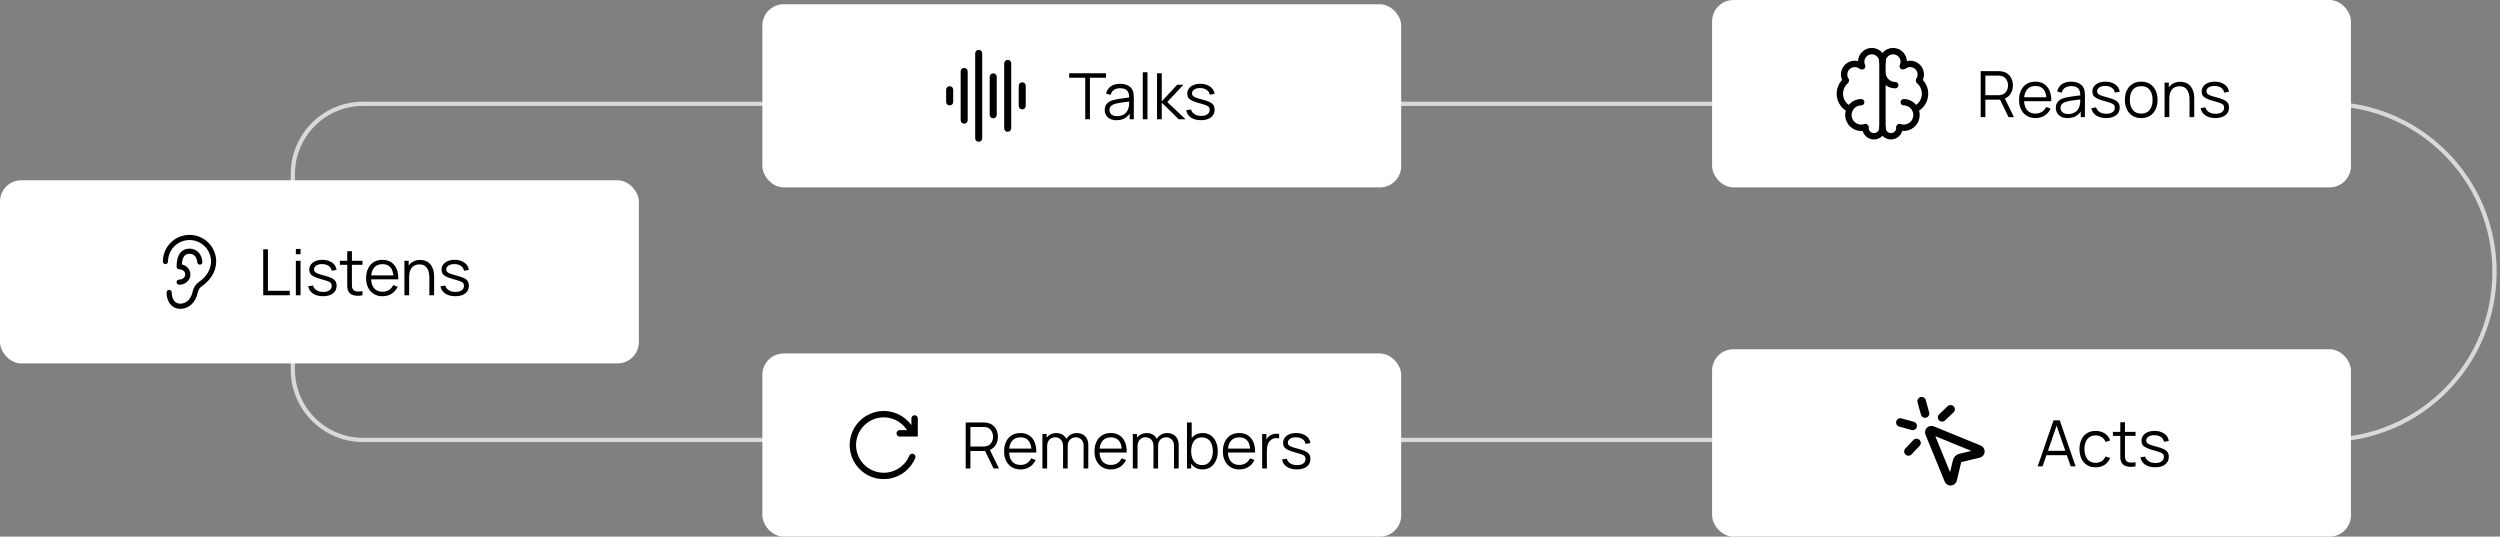 <svg width="587" height="126" viewBox="0 0 587 126" fill="none" xmlns="http://www.w3.org/2000/svg">
<rect x="0" y="0" width="587" height="126" fill="#808080" stroke="none"/>
<path d="M85.258 24.367H546.248C568.043 24.367 585.712 42.035 585.712 63.831C585.712 85.626 568.043 103.295 546.248 103.296H85.258C76.145 103.296 68.758 95.908 68.758 86.796V40.867C68.758 31.754 76.145 24.367 85.258 24.367Z" stroke="#D9D9D9"/>
<rect y="42.331" width="150" height="43" rx="5" fill="white"/>
<path d="M39.716 68.678C39.716 70.463 40.644 71.909 42.325 71.909C44.006 71.909 45.37 70.698 45.805 68.678C46.014 67.709 46.442 67.125 47.111 66.658C48.851 65.447 50.155 63.582 50.155 61.408C50.155 60.665 50.009 59.93 49.725 59.244C49.441 58.557 49.024 57.934 48.499 57.409C47.974 56.884 47.35 56.467 46.664 56.183C45.978 55.899 45.243 55.753 44.501 55.753C43.758 55.753 43.023 55.899 42.337 56.183C41.65 56.467 41.027 56.884 40.502 57.409C39.977 57.934 39.56 58.557 39.276 59.244C38.992 59.93 38.846 60.665 38.846 61.408" stroke="black" stroke-width="1.212" stroke-linecap="round" stroke-linejoin="round"/>
<path d="M42.076 66.255C43.195 66.255 44.102 65.441 44.102 64.437C44.102 63.433 43.195 62.619 42.076 62.619C42.076 60.99 42.451 58.984 44.508 58.984C45.954 58.984 46.802 60.094 46.923 61.529" stroke="black" stroke-width="1.212" stroke-linecap="round" stroke-linejoin="round"/>
<path d="M61.806 69.331V58.531H62.908V68.274H68.038V69.331H61.806ZM69.467 59.694V58.456H70.569V59.694H69.467ZM69.467 69.331V61.231H70.569V69.331H69.467ZM75.84 69.549C74.89 69.549 74.108 69.344 73.493 68.934C72.883 68.524 72.508 67.954 72.368 67.224L73.493 67.036C73.613 67.496 73.885 67.864 74.31 68.139C74.74 68.409 75.27 68.544 75.9 68.544C76.515 68.544 77 68.416 77.355 68.161C77.71 67.901 77.888 67.549 77.888 67.104C77.888 66.854 77.83 66.651 77.715 66.496C77.605 66.336 77.378 66.189 77.033 66.054C76.688 65.919 76.173 65.759 75.488 65.574C74.753 65.374 74.178 65.174 73.763 64.974C73.348 64.774 73.053 64.544 72.878 64.284C72.703 64.019 72.615 63.696 72.615 63.316C72.615 62.856 72.745 62.454 73.005 62.109C73.265 61.759 73.625 61.489 74.085 61.299C74.545 61.104 75.08 61.006 75.69 61.006C76.3 61.006 76.845 61.106 77.325 61.306C77.81 61.501 78.2 61.776 78.495 62.131C78.79 62.486 78.965 62.899 79.02 63.369L77.895 63.571C77.82 63.096 77.583 62.721 77.183 62.446C76.788 62.166 76.285 62.021 75.675 62.011C75.1 61.996 74.633 62.106 74.273 62.341C73.913 62.571 73.733 62.879 73.733 63.264C73.733 63.479 73.798 63.664 73.928 63.819C74.058 63.969 74.293 64.111 74.633 64.246C74.978 64.381 75.468 64.529 76.103 64.689C76.848 64.879 77.433 65.079 77.858 65.289C78.283 65.499 78.585 65.746 78.765 66.031C78.945 66.316 79.035 66.669 79.035 67.089C79.035 67.854 78.75 68.456 78.18 68.896C77.615 69.331 76.835 69.549 75.84 69.549ZM85.108 69.331C84.653 69.426 84.203 69.464 83.758 69.444C83.318 69.424 82.923 69.329 82.573 69.159C82.228 68.989 81.966 68.724 81.786 68.364C81.641 68.064 81.561 67.761 81.546 67.456C81.536 67.146 81.531 66.794 81.531 66.399V58.981H82.626V66.354C82.626 66.694 82.628 66.979 82.633 67.209C82.643 67.434 82.696 67.634 82.791 67.809C82.971 68.144 83.256 68.344 83.646 68.409C84.041 68.474 84.528 68.459 85.108 68.364V69.331ZM79.798 62.176V61.231H85.108V62.176H79.798ZM89.839 69.556C89.049 69.556 88.364 69.381 87.784 69.031C87.209 68.681 86.761 68.189 86.441 67.554C86.121 66.919 85.961 66.174 85.961 65.319C85.961 64.434 86.119 63.669 86.434 63.024C86.749 62.379 87.191 61.881 87.761 61.531C88.336 61.181 89.014 61.006 89.794 61.006C90.594 61.006 91.276 61.191 91.841 61.561C92.406 61.926 92.834 62.451 93.124 63.136C93.414 63.821 93.546 64.639 93.521 65.589H92.396V65.199C92.376 64.149 92.149 63.356 91.714 62.821C91.284 62.286 90.654 62.019 89.824 62.019C88.954 62.019 88.286 62.301 87.821 62.866C87.361 63.431 87.131 64.236 87.131 65.281C87.131 66.301 87.361 67.094 87.821 67.659C88.286 68.219 88.944 68.499 89.794 68.499C90.374 68.499 90.879 68.366 91.309 68.101C91.744 67.831 92.086 67.444 92.336 66.939L93.364 67.336C93.044 68.041 92.571 68.589 91.946 68.979C91.326 69.364 90.624 69.556 89.839 69.556ZM86.741 65.589V64.666H92.929V65.589H86.741ZM100.816 69.331V65.199C100.816 64.749 100.774 64.336 100.689 63.961C100.604 63.581 100.466 63.251 100.276 62.971C100.091 62.686 99.849 62.466 99.549 62.311C99.254 62.156 98.894 62.079 98.469 62.079C98.079 62.079 97.734 62.146 97.433 62.281C97.138 62.416 96.888 62.611 96.683 62.866C96.484 63.116 96.331 63.421 96.226 63.781C96.121 64.141 96.069 64.551 96.069 65.011L95.288 64.839C95.288 64.009 95.433 63.311 95.724 62.746C96.013 62.181 96.413 61.754 96.924 61.464C97.433 61.174 98.019 61.029 98.678 61.029C99.163 61.029 99.586 61.104 99.946 61.254C100.311 61.404 100.619 61.606 100.869 61.861C101.124 62.116 101.329 62.409 101.484 62.739C101.639 63.064 101.751 63.411 101.821 63.781C101.891 64.146 101.926 64.511 101.926 64.876V69.331H100.816ZM94.959 69.331V61.231H95.956V63.226H96.069V69.331H94.959ZM106.895 69.549C105.945 69.549 105.162 69.344 104.547 68.934C103.937 68.524 103.562 67.954 103.422 67.224L104.547 67.036C104.667 67.496 104.94 67.864 105.365 68.139C105.795 68.409 106.325 68.544 106.955 68.544C107.57 68.544 108.055 68.416 108.41 68.161C108.765 67.901 108.942 67.549 108.942 67.104C108.942 66.854 108.885 66.651 108.77 66.496C108.66 66.336 108.432 66.189 108.087 66.054C107.742 65.919 107.227 65.759 106.542 65.574C105.807 65.374 105.232 65.174 104.817 64.974C104.402 64.774 104.107 64.544 103.932 64.284C103.757 64.019 103.67 63.696 103.67 63.316C103.67 62.856 103.8 62.454 104.06 62.109C104.32 61.759 104.68 61.489 105.14 61.299C105.6 61.104 106.135 61.006 106.745 61.006C107.355 61.006 107.9 61.106 108.38 61.306C108.865 61.501 109.255 61.776 109.55 62.131C109.845 62.486 110.02 62.899 110.075 63.369L108.95 63.571C108.875 63.096 108.637 62.721 108.237 62.446C107.842 62.166 107.34 62.021 106.73 62.011C106.155 61.996 105.687 62.106 105.327 62.341C104.967 62.571 104.787 62.879 104.787 63.264C104.787 63.479 104.852 63.664 104.982 63.819C105.112 63.969 105.347 64.111 105.687 64.246C106.032 64.381 106.522 64.529 107.157 64.689C107.902 64.879 108.487 65.079 108.912 65.289C109.337 65.499 109.64 65.746 109.82 66.031C110 66.316 110.09 66.669 110.09 67.089C110.09 67.854 109.805 68.456 109.235 68.896C108.67 69.331 107.89 69.549 106.895 69.549Z" fill="black"/>
<rect x="179" y="1" width="150" height="43" rx="5" fill="white"/>
<path d="M229.794 33.287C230.274 33.287 230.626 32.924 230.626 32.467V12.533C230.626 12.076 230.275 11.713 229.794 11.713C229.325 11.713 228.974 12.076 228.974 12.533V32.467C228.974 32.924 229.325 33.287 229.794 33.287ZM236.614 30.944C237.083 30.944 237.435 30.569 237.435 30.111V14.889C237.435 14.431 237.083 14.056 236.615 14.056C236.146 14.056 235.782 14.431 235.782 14.889V30.111C235.782 30.569 236.146 30.944 236.614 30.944ZM226.396 29.045C226.865 29.045 227.216 28.681 227.216 28.225V16.775C227.216 16.319 226.864 15.955 226.396 15.955C225.915 15.955 225.564 16.319 225.564 16.775V28.225C225.564 28.681 225.915 29.045 226.396 29.045ZM233.204 27.779C233.673 27.779 234.036 27.416 234.036 26.959V18.041C234.036 17.584 233.673 17.221 233.204 17.221C232.735 17.221 232.384 17.584 232.384 18.041V26.959C232.384 27.416 232.736 27.779 233.204 27.779ZM240.024 25.681C240.493 25.681 240.845 25.306 240.845 24.849V20.15C240.845 19.693 240.493 19.318 240.025 19.318C239.915 19.316 239.806 19.337 239.705 19.378C239.603 19.419 239.51 19.48 239.433 19.558C239.355 19.636 239.294 19.728 239.253 19.83C239.212 19.931 239.191 20.04 239.193 20.15V24.849C239.191 24.959 239.212 25.068 239.253 25.169C239.294 25.271 239.355 25.363 239.433 25.441C239.51 25.518 239.603 25.58 239.705 25.621C239.806 25.662 239.915 25.683 240.024 25.681ZM222.986 24.756C223.455 24.756 223.806 24.392 223.806 23.936V21.064C223.806 20.607 223.455 20.244 222.986 20.244C222.506 20.244 222.154 20.607 222.154 21.064V23.935C222.154 24.392 222.506 24.755 222.986 24.755" fill="black"/>
<path d="M254.815 28V18.258H251.042V17.2H259.69V18.258H255.917V28H254.815ZM262.155 28.225C261.545 28.225 261.033 28.115 260.618 27.895C260.208 27.675 259.9 27.383 259.695 27.017C259.49 26.652 259.388 26.255 259.388 25.825C259.388 25.385 259.475 25.01 259.65 24.7C259.83 24.385 260.073 24.128 260.378 23.927C260.688 23.727 261.045 23.575 261.45 23.47C261.86 23.37 262.313 23.282 262.808 23.207C263.308 23.128 263.795 23.06 264.27 23.005C264.75 22.945 265.17 22.887 265.53 22.832L265.14 23.073C265.155 22.273 265 21.68 264.675 21.295C264.35 20.91 263.785 20.718 262.98 20.718C262.425 20.718 261.955 20.843 261.57 21.093C261.19 21.343 260.923 21.738 260.768 22.277L259.695 21.962C259.88 21.238 260.253 20.675 260.813 20.275C261.373 19.875 262.1 19.675 262.995 19.675C263.735 19.675 264.363 19.815 264.878 20.095C265.398 20.37 265.765 20.77 265.98 21.295C266.08 21.53 266.145 21.793 266.175 22.082C266.205 22.372 266.22 22.668 266.22 22.968V28H265.238V25.968L265.523 26.087C265.248 26.782 264.82 27.312 264.24 27.677C263.66 28.043 262.965 28.225 262.155 28.225ZM262.283 27.273C262.798 27.273 263.248 27.18 263.633 26.995C264.018 26.81 264.328 26.558 264.563 26.238C264.798 25.913 264.95 25.547 265.02 25.142C265.08 24.883 265.113 24.598 265.118 24.288C265.123 23.973 265.125 23.738 265.125 23.582L265.545 23.8C265.17 23.85 264.763 23.9 264.323 23.95C263.888 24 263.458 24.058 263.033 24.122C262.613 24.188 262.233 24.265 261.893 24.355C261.663 24.42 261.44 24.512 261.225 24.633C261.01 24.747 260.833 24.902 260.693 25.098C260.558 25.293 260.49 25.535 260.49 25.825C260.49 26.06 260.548 26.288 260.663 26.508C260.783 26.727 260.973 26.91 261.233 27.055C261.498 27.2 261.848 27.273 262.283 27.273ZM268.323 28V16.975H269.425V28H268.323ZM271.666 28L271.674 17.2H272.784V23.8L276.399 19.9H277.869L274.074 23.95L278.364 28H276.759L272.784 24.1V28H271.666ZM281.991 28.218C281.041 28.218 280.258 28.012 279.643 27.602C279.033 27.192 278.658 26.622 278.518 25.892L279.643 25.705C279.763 26.165 280.036 26.532 280.461 26.808C280.891 27.078 281.421 27.212 282.051 27.212C282.666 27.212 283.151 27.085 283.506 26.83C283.861 26.57 284.038 26.218 284.038 25.773C284.038 25.523 283.981 25.32 283.866 25.165C283.756 25.005 283.528 24.858 283.183 24.723C282.838 24.587 282.323 24.427 281.638 24.242C280.903 24.043 280.328 23.843 279.913 23.642C279.498 23.442 279.203 23.212 279.028 22.953C278.853 22.688 278.766 22.365 278.766 21.985C278.766 21.525 278.896 21.122 279.156 20.777C279.416 20.427 279.776 20.157 280.236 19.968C280.696 19.773 281.231 19.675 281.841 19.675C282.451 19.675 282.996 19.775 283.476 19.975C283.961 20.17 284.351 20.445 284.646 20.8C284.941 21.155 285.116 21.567 285.171 22.038L284.046 22.24C283.971 21.765 283.733 21.39 283.333 21.115C282.938 20.835 282.436 20.69 281.826 20.68C281.251 20.665 280.783 20.775 280.423 21.01C280.063 21.24 279.883 21.547 279.883 21.933C279.883 22.148 279.948 22.332 280.078 22.488C280.208 22.637 280.443 22.78 280.783 22.915C281.128 23.05 281.618 23.198 282.253 23.358C282.998 23.547 283.583 23.747 284.008 23.957C284.433 24.168 284.736 24.415 284.916 24.7C285.096 24.985 285.186 25.337 285.186 25.758C285.186 26.523 284.901 27.125 284.331 27.565C283.766 28 282.986 28.218 281.991 28.218Z" fill="black"/>
<rect x="402" width="150" height="44" rx="5" fill="white"/>
<path d="M436.999 24C436.563 24.001 436.132 24.097 435.736 24.281C435.341 24.465 434.99 24.734 434.709 25.068C434.428 25.402 434.223 25.793 434.109 26.215C433.994 26.636 433.973 27.077 434.047 27.507C434.121 27.937 434.288 28.346 434.536 28.706C434.784 29.065 435.108 29.365 435.484 29.586C435.86 29.808 436.28 29.944 436.715 29.986C437.149 30.028 437.588 29.975 437.999 29.83" stroke="black" stroke-width="1.5" stroke-linecap="round" stroke-linejoin="round"/>
<path d="M434.264 25.605C433.665 25.317 433.148 24.884 432.759 24.346C432.369 23.808 432.12 23.182 432.033 22.523C431.947 21.865 432.025 21.195 432.262 20.575C432.499 19.954 432.886 19.402 433.39 18.969M433.42 18.888C433.092 18.397 432.948 17.806 433.014 17.22C433.08 16.633 433.351 16.089 433.78 15.683C434.209 15.277 434.767 15.036 435.357 15.003C435.946 14.969 436.528 15.146 437 15.5M437.238 15.565C437.078 15.226 436.997 14.855 437 14.481C437.003 14.106 437.09 13.737 437.255 13.401C437.42 13.064 437.658 12.769 437.952 12.537C438.246 12.305 438.589 12.142 438.954 12.061C439.32 11.979 439.699 11.98 440.064 12.065C440.429 12.149 440.77 12.315 441.063 12.549C441.355 12.783 441.591 13.08 441.753 13.418C441.916 13.755 442 14.125 442 14.5V30C442 30.53 441.789 31.039 441.414 31.414C441.039 31.789 440.53 32 440 32C439.469 32 438.961 31.789 438.586 31.414C438.211 31.039 438 30.53 438 30M442 17C442 17.796 442.316 18.559 442.879 19.121C443.441 19.684 444.204 20 445 20M447 24C447.436 24.001 447.868 24.096 448.263 24.281C448.659 24.465 449.009 24.734 449.291 25.068C449.572 25.402 449.776 25.793 449.891 26.215C450.005 26.636 450.026 27.077 449.952 27.507C449.878 27.937 449.712 28.346 449.464 28.705C449.215 29.064 448.892 29.365 448.515 29.586C448.139 29.808 447.719 29.944 447.285 29.986C446.85 30.028 446.412 29.975 446 29.83" stroke="black" stroke-width="1.5" stroke-linecap="round" stroke-linejoin="round"/>
<path d="M449.736 25.605C450.334 25.317 450.852 24.884 451.241 24.346C451.631 23.808 451.88 23.182 451.967 22.523C452.053 21.865 451.975 21.195 451.738 20.575C451.501 19.954 451.113 19.402 450.61 18.969M450.58 18.888C450.908 18.397 451.052 17.806 450.986 17.22C450.92 16.633 450.649 16.089 450.22 15.683C449.791 15.277 449.233 15.036 448.643 15.003C448.054 14.969 447.472 15.146 447 15.5M442 14.5C442 14.125 442.084 13.755 442.247 13.418C442.409 13.08 442.645 12.783 442.937 12.549C443.23 12.315 443.571 12.149 443.936 12.065C444.301 11.98 444.68 11.979 445.046 12.061C445.411 12.142 445.754 12.305 446.048 12.537C446.342 12.769 446.58 13.064 446.745 13.401C446.91 13.737 446.997 14.106 447 14.481C447.003 14.855 446.922 15.226 446.762 15.565M446 30C446 30.53 445.789 31.039 445.414 31.414C445.039 31.789 444.53 32 444 32C443.47 32 442.961 31.789 442.586 31.414C442.211 31.039 442 30.53 442 30" stroke="black" stroke-width="1.5" stroke-linecap="round" stroke-linejoin="round"/>
<path d="M465.065 27.5V16.7H469.235C469.34 16.7 469.457 16.705 469.587 16.715C469.722 16.72 469.857 16.735 469.992 16.76C470.557 16.845 471.035 17.043 471.425 17.352C471.82 17.657 472.117 18.043 472.317 18.508C472.522 18.973 472.625 19.488 472.625 20.052C472.625 20.867 472.41 21.575 471.98 22.175C471.55 22.775 470.935 23.152 470.135 23.308L469.752 23.398H466.167V27.5H465.065ZM471.605 27.5L469.475 23.105L470.532 22.7L472.872 27.5H471.605ZM466.167 22.348H469.205C469.295 22.348 469.4 22.343 469.52 22.332C469.64 22.323 469.757 22.305 469.872 22.28C470.242 22.2 470.545 22.047 470.78 21.823C471.02 21.598 471.197 21.33 471.312 21.02C471.432 20.71 471.492 20.387 471.492 20.052C471.492 19.718 471.432 19.395 471.312 19.085C471.197 18.77 471.02 18.5 470.78 18.275C470.545 18.05 470.242 17.898 469.872 17.817C469.757 17.793 469.64 17.777 469.52 17.773C469.4 17.762 469.295 17.758 469.205 17.758H466.167V22.348ZM477.955 27.725C477.165 27.725 476.48 27.55 475.9 27.2C475.325 26.85 474.878 26.358 474.558 25.723C474.238 25.087 474.078 24.343 474.078 23.488C474.078 22.602 474.235 21.837 474.55 21.192C474.865 20.547 475.308 20.05 475.878 19.7C476.453 19.35 477.13 19.175 477.91 19.175C478.71 19.175 479.393 19.36 479.958 19.73C480.523 20.095 480.95 20.62 481.24 21.305C481.53 21.99 481.663 22.808 481.638 23.758H480.513V23.367C480.493 22.317 480.265 21.525 479.83 20.99C479.4 20.455 478.77 20.188 477.94 20.188C477.07 20.188 476.403 20.47 475.938 21.035C475.478 21.6 475.248 22.405 475.248 23.45C475.248 24.47 475.478 25.262 475.938 25.828C476.403 26.387 477.06 26.668 477.91 26.668C478.49 26.668 478.995 26.535 479.425 26.27C479.86 26 480.203 25.613 480.453 25.108L481.48 25.505C481.16 26.21 480.688 26.758 480.063 27.148C479.443 27.532 478.74 27.725 477.955 27.725ZM474.858 23.758V22.835H481.045V23.758H474.858ZM485.473 27.725C484.863 27.725 484.35 27.615 483.935 27.395C483.525 27.175 483.218 26.883 483.013 26.517C482.808 26.152 482.705 25.755 482.705 25.325C482.705 24.885 482.793 24.51 482.968 24.2C483.148 23.885 483.39 23.628 483.695 23.427C484.005 23.227 484.363 23.075 484.768 22.97C485.178 22.87 485.63 22.782 486.125 22.707C486.625 22.628 487.113 22.56 487.588 22.505C488.068 22.445 488.488 22.387 488.848 22.332L488.458 22.573C488.473 21.773 488.318 21.18 487.993 20.795C487.668 20.41 487.103 20.218 486.298 20.218C485.743 20.218 485.273 20.343 484.888 20.593C484.508 20.843 484.24 21.238 484.085 21.777L483.013 21.462C483.198 20.738 483.57 20.175 484.13 19.775C484.69 19.375 485.418 19.175 486.313 19.175C487.053 19.175 487.68 19.315 488.195 19.595C488.715 19.87 489.083 20.27 489.298 20.795C489.398 21.03 489.463 21.293 489.493 21.582C489.523 21.872 489.538 22.168 489.538 22.468V27.5H488.555V25.468L488.84 25.587C488.565 26.282 488.138 26.812 487.558 27.177C486.978 27.543 486.283 27.725 485.473 27.725ZM485.6 26.773C486.115 26.773 486.565 26.68 486.95 26.495C487.335 26.31 487.645 26.058 487.88 25.738C488.115 25.413 488.268 25.047 488.338 24.642C488.398 24.383 488.43 24.098 488.435 23.788C488.44 23.473 488.443 23.238 488.443 23.082L488.863 23.3C488.488 23.35 488.08 23.4 487.64 23.45C487.205 23.5 486.775 23.558 486.35 23.622C485.93 23.688 485.55 23.765 485.21 23.855C484.98 23.92 484.758 24.012 484.543 24.133C484.328 24.247 484.15 24.402 484.01 24.598C483.875 24.793 483.808 25.035 483.808 25.325C483.808 25.56 483.865 25.788 483.98 26.008C484.1 26.227 484.29 26.41 484.55 26.555C484.815 26.7 485.165 26.773 485.6 26.773ZM494.513 27.718C493.563 27.718 492.78 27.512 492.165 27.102C491.555 26.692 491.18 26.122 491.04 25.392L492.165 25.205C492.285 25.665 492.558 26.032 492.983 26.308C493.413 26.578 493.943 26.712 494.573 26.712C495.188 26.712 495.673 26.585 496.028 26.33C496.383 26.07 496.56 25.718 496.56 25.273C496.56 25.023 496.503 24.82 496.388 24.665C496.278 24.505 496.05 24.358 495.705 24.223C495.36 24.087 494.845 23.927 494.16 23.742C493.425 23.543 492.85 23.343 492.435 23.142C492.02 22.942 491.725 22.712 491.55 22.453C491.375 22.188 491.288 21.865 491.288 21.485C491.288 21.025 491.418 20.622 491.678 20.277C491.938 19.927 492.298 19.657 492.758 19.468C493.218 19.273 493.753 19.175 494.363 19.175C494.973 19.175 495.518 19.275 495.998 19.475C496.483 19.67 496.873 19.945 497.168 20.3C497.463 20.655 497.638 21.067 497.693 21.538L496.568 21.74C496.493 21.265 496.255 20.89 495.855 20.615C495.46 20.335 494.958 20.19 494.348 20.18C493.773 20.165 493.305 20.275 492.945 20.51C492.585 20.74 492.405 21.047 492.405 21.433C492.405 21.648 492.47 21.832 492.6 21.988C492.73 22.137 492.965 22.28 493.305 22.415C493.65 22.55 494.14 22.698 494.775 22.858C495.52 23.047 496.105 23.247 496.53 23.457C496.955 23.668 497.258 23.915 497.438 24.2C497.618 24.485 497.708 24.837 497.708 25.258C497.708 26.023 497.423 26.625 496.853 27.065C496.288 27.5 495.508 27.718 494.513 27.718ZM502.754 27.725C501.949 27.725 501.261 27.543 500.691 27.177C500.121 26.812 499.684 26.308 499.379 25.663C499.074 25.017 498.921 24.277 498.921 23.442C498.921 22.593 499.076 21.848 499.386 21.207C499.696 20.567 500.136 20.07 500.706 19.715C501.281 19.355 501.964 19.175 502.754 19.175C503.564 19.175 504.254 19.358 504.824 19.723C505.399 20.082 505.836 20.585 506.136 21.23C506.441 21.87 506.594 22.608 506.594 23.442C506.594 24.293 506.441 25.04 506.136 25.685C505.831 26.325 505.391 26.825 504.816 27.185C504.241 27.545 503.554 27.725 502.754 27.725ZM502.754 26.668C503.654 26.668 504.324 26.37 504.764 25.775C505.204 25.175 505.424 24.398 505.424 23.442C505.424 22.462 505.201 21.683 504.756 21.102C504.316 20.523 503.649 20.233 502.754 20.233C502.149 20.233 501.649 20.37 501.254 20.645C500.864 20.915 500.571 21.293 500.376 21.777C500.186 22.258 500.091 22.812 500.091 23.442C500.091 24.418 500.316 25.2 500.766 25.79C501.216 26.375 501.879 26.668 502.754 26.668ZM514.098 27.5V23.367C514.098 22.918 514.056 22.505 513.971 22.13C513.886 21.75 513.748 21.42 513.558 21.14C513.373 20.855 513.131 20.635 512.831 20.48C512.536 20.325 512.176 20.247 511.751 20.247C511.361 20.247 511.016 20.315 510.716 20.45C510.421 20.585 510.171 20.78 509.966 21.035C509.766 21.285 509.613 21.59 509.508 21.95C509.403 22.31 509.351 22.72 509.351 23.18L508.571 23.008C508.571 22.177 508.716 21.48 509.006 20.915C509.296 20.35 509.696 19.922 510.206 19.633C510.716 19.343 511.301 19.198 511.961 19.198C512.446 19.198 512.868 19.273 513.228 19.422C513.593 19.573 513.901 19.775 514.151 20.03C514.406 20.285 514.611 20.578 514.766 20.907C514.921 21.233 515.033 21.58 515.103 21.95C515.173 22.315 515.208 22.68 515.208 23.045V27.5H514.098ZM508.241 27.5V19.4H509.238V21.395H509.351V27.5H508.241ZM520.177 27.718C519.227 27.718 518.444 27.512 517.829 27.102C517.219 26.692 516.844 26.122 516.704 25.392L517.829 25.205C517.949 25.665 518.222 26.032 518.647 26.308C519.077 26.578 519.607 26.712 520.237 26.712C520.852 26.712 521.337 26.585 521.692 26.33C522.047 26.07 522.224 25.718 522.224 25.273C522.224 25.023 522.167 24.82 522.052 24.665C521.942 24.505 521.714 24.358 521.369 24.223C521.024 24.087 520.509 23.927 519.824 23.742C519.089 23.543 518.514 23.343 518.099 23.142C517.684 22.942 517.389 22.712 517.214 22.453C517.039 22.188 516.952 21.865 516.952 21.485C516.952 21.025 517.082 20.622 517.342 20.277C517.602 19.927 517.962 19.657 518.422 19.468C518.882 19.273 519.417 19.175 520.027 19.175C520.637 19.175 521.182 19.275 521.662 19.475C522.147 19.67 522.537 19.945 522.832 20.3C523.127 20.655 523.302 21.067 523.357 21.538L522.232 21.74C522.157 21.265 521.919 20.89 521.519 20.615C521.124 20.335 520.622 20.19 520.012 20.18C519.437 20.165 518.969 20.275 518.609 20.51C518.249 20.74 518.069 21.047 518.069 21.433C518.069 21.648 518.134 21.832 518.264 21.988C518.394 22.137 518.629 22.28 518.969 22.415C519.314 22.55 519.804 22.698 520.439 22.858C521.184 23.047 521.769 23.247 522.194 23.457C522.619 23.668 522.922 23.915 523.102 24.2C523.282 24.485 523.372 24.837 523.372 25.258C523.372 26.023 523.087 26.625 522.517 27.065C521.952 27.5 521.172 27.718 520.177 27.718Z" fill="black"/>
<rect x="179" y="83" width="150" height="43" rx="5" fill="white"/>
<g clip-path="url(#clip0_6685_9935)">
<path fill-rule="evenodd" clip-rule="evenodd" d="M205.405 96.78C206.978 96.353 208.644 96.416 210.18 96.963C211.716 97.508 213.049 98.511 214 99.835V98.25C214 98.051 214.079 97.86 214.219 97.72C214.36 97.579 214.551 97.5 214.75 97.5C214.949 97.5 215.139 97.579 215.28 97.72C215.421 97.86 215.5 98.051 215.5 98.25V102.5H211.25C211.051 102.5 210.86 102.421 210.719 102.28C210.579 102.14 210.5 101.949 210.5 101.75C210.5 101.551 210.579 101.36 210.719 101.22C210.86 101.079 211.051 101 211.25 101H212.977C212.193 99.775 211.022 98.847 209.649 98.366C208.276 97.885 206.782 97.879 205.405 98.347C204.028 98.816 202.848 99.733 202.054 100.952C201.26 102.17 200.898 103.62 201.025 105.069C201.152 106.518 201.761 107.882 202.756 108.944C203.75 110.005 205.071 110.703 206.509 110.925C207.946 111.146 209.417 110.88 210.685 110.167C211.953 109.455 212.945 108.337 213.503 106.994C213.539 106.901 213.593 106.816 213.663 106.744C213.732 106.672 213.816 106.615 213.908 106.576C213.999 106.537 214.098 106.516 214.198 106.516C214.298 106.515 214.397 106.535 214.489 106.573C214.582 106.611 214.665 106.668 214.736 106.739C214.806 106.81 214.861 106.894 214.898 106.987C214.935 107.08 214.953 107.179 214.952 107.279C214.95 107.379 214.928 107.478 214.888 107.569C214.367 108.824 213.535 109.925 212.47 110.769C211.405 111.613 210.144 112.172 208.803 112.393C207.463 112.614 206.088 112.491 204.809 112.034C203.53 111.577 202.388 110.801 201.491 109.781C200.594 108.761 199.972 107.529 199.683 106.201C199.394 104.874 199.448 103.495 199.84 102.194C200.231 100.893 200.948 99.713 201.921 98.766C202.895 97.819 204.094 97.136 205.405 96.78Z" fill="black"/>
</g>
<path d="M226.749 110V99.2H230.919C231.024 99.2 231.141 99.205 231.271 99.215C231.406 99.22 231.541 99.235 231.676 99.26C232.241 99.345 232.719 99.543 233.109 99.853C233.504 100.157 233.801 100.542 234.001 101.007C234.206 101.472 234.309 101.987 234.309 102.552C234.309 103.367 234.094 104.075 233.664 104.675C233.234 105.275 232.619 105.652 231.819 105.807L231.436 105.897H227.851V110H226.749ZM233.289 110L231.159 105.605L232.216 105.2L234.556 110H233.289ZM227.851 104.847H230.889C230.979 104.847 231.084 104.842 231.204 104.832C231.324 104.822 231.441 104.805 231.556 104.78C231.926 104.7 232.229 104.547 232.464 104.322C232.704 104.097 232.881 103.83 232.996 103.52C233.116 103.21 233.176 102.887 233.176 102.552C233.176 102.217 233.116 101.895 232.996 101.585C232.881 101.27 232.704 101 232.464 100.775C232.229 100.55 231.926 100.397 231.556 100.317C231.441 100.292 231.324 100.277 231.204 100.272C231.084 100.262 230.979 100.257 230.889 100.257H227.851V104.847ZM239.639 110.225C238.849 110.225 238.164 110.05 237.584 109.7C237.009 109.35 236.562 108.857 236.242 108.222C235.922 107.587 235.762 106.842 235.762 105.987C235.762 105.102 235.919 104.337 236.234 103.692C236.549 103.047 236.992 102.55 237.562 102.2C238.137 101.85 238.814 101.675 239.594 101.675C240.394 101.675 241.077 101.86 241.642 102.23C242.207 102.595 242.634 103.12 242.924 103.805C243.214 104.49 243.347 105.307 243.322 106.257H242.197V105.868C242.177 104.817 241.949 104.025 241.514 103.49C241.084 102.955 240.454 102.687 239.624 102.687C238.754 102.687 238.087 102.97 237.622 103.535C237.162 104.1 236.932 104.905 236.932 105.95C236.932 106.97 237.162 107.762 237.622 108.327C238.087 108.887 238.744 109.167 239.594 109.167C240.174 109.167 240.679 109.035 241.109 108.77C241.544 108.5 241.887 108.112 242.137 107.607L243.164 108.005C242.844 108.71 242.372 109.257 241.747 109.647C241.127 110.033 240.424 110.225 239.639 110.225ZM236.542 106.257V105.335H242.729V106.257H236.542ZM254.426 110L254.434 104.682C254.434 104.057 254.259 103.567 253.909 103.212C253.564 102.852 253.124 102.672 252.589 102.672C252.284 102.672 251.986 102.742 251.696 102.882C251.406 103.022 251.166 103.247 250.976 103.557C250.791 103.867 250.699 104.272 250.699 104.772L250.046 104.585C250.031 104.005 250.144 103.497 250.384 103.062C250.629 102.627 250.964 102.29 251.389 102.05C251.819 101.805 252.304 101.682 252.844 101.682C253.659 101.682 254.311 101.935 254.801 102.44C255.291 102.94 255.536 103.617 255.536 104.472L255.529 110H254.426ZM244.759 110V101.9H245.749V103.895H245.869V110H244.759ZM249.604 110L249.611 104.757C249.611 104.112 249.439 103.605 249.094 103.235C248.754 102.86 248.304 102.672 247.744 102.672C247.184 102.672 246.731 102.865 246.386 103.25C246.041 103.63 245.869 104.137 245.869 104.772L245.209 104.412C245.209 103.892 245.331 103.427 245.576 103.017C245.821 102.602 246.156 102.277 246.581 102.042C247.006 101.802 247.489 101.682 248.029 101.682C248.544 101.682 249.001 101.792 249.401 102.012C249.806 102.232 250.124 102.552 250.354 102.972C250.584 103.392 250.699 103.902 250.699 104.502L250.691 110H249.604ZM260.865 110.225C260.075 110.225 259.39 110.05 258.81 109.7C258.235 109.35 257.787 108.857 257.467 108.222C257.147 107.587 256.987 106.842 256.987 105.987C256.987 105.102 257.145 104.337 257.46 103.692C257.775 103.047 258.217 102.55 258.787 102.2C259.362 101.85 260.04 101.675 260.82 101.675C261.62 101.675 262.302 101.86 262.867 102.23C263.432 102.595 263.86 103.12 264.15 103.805C264.44 104.49 264.572 105.307 264.547 106.257H263.422V105.868C263.402 104.817 263.175 104.025 262.74 103.49C262.31 102.955 261.68 102.687 260.85 102.687C259.98 102.687 259.312 102.97 258.847 103.535C258.387 104.1 258.157 104.905 258.157 105.95C258.157 106.97 258.387 107.762 258.847 108.327C259.312 108.887 259.97 109.167 260.82 109.167C261.4 109.167 261.905 109.035 262.335 108.77C262.77 108.5 263.112 108.112 263.362 107.607L264.39 108.005C264.07 108.71 263.597 109.257 262.972 109.647C262.352 110.033 261.65 110.225 260.865 110.225ZM257.767 106.257V105.335H263.955V106.257H257.767ZM275.652 110L275.659 104.682C275.659 104.057 275.484 103.567 275.134 103.212C274.789 102.852 274.349 102.672 273.814 102.672C273.509 102.672 273.212 102.742 272.922 102.882C272.632 103.022 272.392 103.247 272.202 103.557C272.017 103.867 271.924 104.272 271.924 104.772L271.272 104.585C271.257 104.005 271.369 103.497 271.609 103.062C271.854 102.627 272.189 102.29 272.614 102.05C273.044 101.805 273.529 101.682 274.069 101.682C274.884 101.682 275.537 101.935 276.027 102.44C276.517 102.94 276.762 103.617 276.762 104.472L276.754 110H275.652ZM265.984 110V101.9H266.974V103.895H267.094V110H265.984ZM270.829 110L270.837 104.757C270.837 104.112 270.664 103.605 270.319 103.235C269.979 102.86 269.529 102.672 268.969 102.672C268.409 102.672 267.957 102.865 267.612 103.25C267.267 103.63 267.094 104.137 267.094 104.772L266.434 104.412C266.434 103.892 266.557 103.427 266.802 103.017C267.047 102.602 267.382 102.277 267.807 102.042C268.232 101.802 268.714 101.682 269.254 101.682C269.769 101.682 270.227 101.792 270.627 102.012C271.032 102.232 271.349 102.552 271.579 102.972C271.809 103.392 271.924 103.902 271.924 104.502L271.917 110H270.829ZM282.344 110.225C281.599 110.225 280.969 110.038 280.454 109.662C279.939 109.282 279.549 108.77 279.284 108.125C279.019 107.475 278.887 106.747 278.887 105.942C278.887 105.122 279.019 104.392 279.284 103.752C279.554 103.107 279.949 102.6 280.469 102.23C280.989 101.86 281.629 101.675 282.389 101.675C283.129 101.675 283.764 101.862 284.294 102.237C284.824 102.612 285.229 103.122 285.509 103.767C285.794 104.412 285.937 105.137 285.937 105.942C285.937 106.752 285.794 107.48 285.509 108.125C285.224 108.77 284.814 109.282 284.279 109.662C283.744 110.038 283.099 110.225 282.344 110.225ZM278.699 110V99.2H279.809V103.902H279.689V110H278.699ZM282.232 109.197C282.797 109.197 283.267 109.055 283.642 108.77C284.017 108.485 284.297 108.097 284.482 107.607C284.672 107.112 284.767 106.557 284.767 105.942C284.767 105.332 284.674 104.782 284.489 104.292C284.304 103.802 284.022 103.415 283.642 103.13C283.267 102.845 282.789 102.702 282.209 102.702C281.644 102.702 281.174 102.84 280.799 103.115C280.429 103.39 280.152 103.772 279.967 104.262C279.782 104.747 279.689 105.307 279.689 105.942C279.689 106.567 279.782 107.127 279.967 107.622C280.152 108.112 280.432 108.497 280.807 108.777C281.182 109.057 281.657 109.197 282.232 109.197ZM291.011 110.225C290.221 110.225 289.536 110.05 288.956 109.7C288.381 109.35 287.934 108.857 287.614 108.222C287.294 107.587 287.134 106.842 287.134 105.987C287.134 105.102 287.291 104.337 287.606 103.692C287.921 103.047 288.364 102.55 288.934 102.2C289.509 101.85 290.186 101.675 290.966 101.675C291.766 101.675 292.449 101.86 293.014 102.23C293.579 102.595 294.006 103.12 294.296 103.805C294.586 104.49 294.719 105.307 294.694 106.257H293.569V105.868C293.549 104.817 293.321 104.025 292.886 103.49C292.456 102.955 291.826 102.687 290.996 102.687C290.126 102.687 289.459 102.97 288.994 103.535C288.534 104.1 288.304 104.905 288.304 105.95C288.304 106.97 288.534 107.762 288.994 108.327C289.459 108.887 290.116 109.167 290.966 109.167C291.546 109.167 292.051 109.035 292.481 108.77C292.916 108.5 293.259 108.112 293.509 107.607L294.536 108.005C294.216 108.71 293.744 109.257 293.119 109.647C292.499 110.033 291.796 110.225 291.011 110.225ZM287.914 106.257V105.335H294.101V106.257H287.914ZM296.358 110V101.9H297.348V103.85L297.153 103.595C297.243 103.355 297.361 103.135 297.506 102.935C297.651 102.73 297.808 102.562 297.978 102.432C298.188 102.247 298.433 102.107 298.713 102.012C298.993 101.912 299.276 101.855 299.561 101.84C299.846 101.82 300.106 101.84 300.341 101.9V102.935C300.046 102.86 299.723 102.842 299.373 102.882C299.023 102.922 298.701 103.062 298.406 103.302C298.136 103.512 297.933 103.765 297.798 104.06C297.663 104.35 297.573 104.66 297.528 104.99C297.483 105.315 297.461 105.637 297.461 105.957V110H296.358ZM304.493 110.218C303.543 110.218 302.76 110.012 302.145 109.602C301.535 109.192 301.16 108.622 301.02 107.892L302.145 107.705C302.265 108.165 302.538 108.532 302.963 108.807C303.393 109.077 303.923 109.212 304.553 109.212C305.168 109.212 305.653 109.085 306.008 108.83C306.363 108.57 306.54 108.217 306.54 107.772C306.54 107.522 306.483 107.32 306.368 107.165C306.258 107.005 306.03 106.857 305.685 106.722C305.34 106.587 304.825 106.427 304.14 106.242C303.405 106.042 302.83 105.842 302.415 105.642C302 105.442 301.705 105.212 301.53 104.952C301.355 104.687 301.268 104.365 301.268 103.985C301.268 103.525 301.398 103.122 301.658 102.777C301.918 102.427 302.278 102.157 302.738 101.967C303.198 101.772 303.733 101.675 304.343 101.675C304.953 101.675 305.498 101.775 305.978 101.975C306.463 102.17 306.853 102.445 307.148 102.8C307.443 103.155 307.618 103.567 307.673 104.037L306.548 104.24C306.473 103.765 306.235 103.39 305.835 103.115C305.44 102.835 304.938 102.69 304.328 102.68C303.753 102.665 303.285 102.775 302.925 103.01C302.565 103.24 302.385 103.547 302.385 103.932C302.385 104.147 302.45 104.332 302.58 104.487C302.71 104.637 302.945 104.78 303.285 104.915C303.63 105.05 304.12 105.197 304.755 105.357C305.5 105.547 306.085 105.747 306.51 105.957C306.935 106.167 307.238 106.415 307.418 106.7C307.598 106.985 307.688 107.337 307.688 107.757C307.688 108.522 307.403 109.125 306.833 109.565C306.268 110 305.488 110.218 304.493 110.218Z" fill="black"/>
<rect x="402" y="82" width="150" height="44" rx="5" fill="white"/>
<path d="M458 96.1L456 98M449.1 100L446.2 99.2M450 104L448.1 106M451.2 94.2L452 97.1M453.037 101.69C452.998 101.599 452.988 101.498 453.007 101.4C453.026 101.303 453.073 101.213 453.143 101.143C453.214 101.073 453.303 101.025 453.401 101.007C453.498 100.988 453.599 100.998 453.69 101.037L464.69 105.537C464.788 105.577 464.871 105.647 464.926 105.737C464.982 105.828 465.007 105.933 464.999 106.038C464.991 106.144 464.949 106.244 464.88 106.324C464.812 106.405 464.719 106.461 464.616 106.486L460.267 107.527C460.088 107.57 459.923 107.662 459.793 107.792C459.662 107.922 459.57 108.086 459.527 108.266L458.487 112.616C458.463 112.719 458.406 112.812 458.326 112.881C458.245 112.95 458.145 112.992 458.039 113C457.933 113.008 457.828 112.983 457.738 112.927C457.647 112.871 457.577 112.788 457.537 112.69L453.037 101.69Z" stroke="black" stroke-width="2" stroke-linecap="round" stroke-linejoin="round"/>
<path d="M478.45 109.5L482.17 98.7H483.633L487.353 109.5H486.205L482.673 99.315H483.108L479.598 109.5H478.45ZM480.108 106.882V105.847H485.688V106.882H480.108ZM492.067 109.725C491.252 109.725 490.562 109.543 489.997 109.177C489.432 108.812 489.002 108.31 488.707 107.67C488.417 107.025 488.267 106.285 488.257 105.45C488.267 104.6 488.422 103.855 488.722 103.215C489.022 102.57 489.455 102.07 490.02 101.715C490.585 101.355 491.27 101.175 492.075 101.175C492.895 101.175 493.607 101.375 494.212 101.775C494.822 102.175 495.24 102.722 495.465 103.417L494.385 103.762C494.195 103.277 493.892 102.902 493.477 102.637C493.067 102.367 492.597 102.232 492.067 102.232C491.472 102.232 490.98 102.37 490.59 102.645C490.2 102.915 489.91 103.292 489.72 103.777C489.53 104.262 489.432 104.82 489.427 105.45C489.437 106.42 489.662 107.2 490.102 107.79C490.542 108.375 491.197 108.667 492.067 108.667C492.617 108.667 493.085 108.542 493.47 108.292C493.86 108.037 494.155 107.667 494.355 107.182L495.465 107.512C495.165 108.232 494.725 108.782 494.145 109.162C493.565 109.538 492.872 109.725 492.067 109.725ZM501.423 109.5C500.968 109.595 500.518 109.633 500.073 109.613C499.633 109.593 499.238 109.497 498.888 109.327C498.543 109.157 498.28 108.892 498.1 108.532C497.955 108.232 497.875 107.93 497.86 107.625C497.85 107.315 497.845 106.962 497.845 106.567V99.15H498.94V106.522C498.94 106.862 498.943 107.147 498.948 107.377C498.958 107.602 499.01 107.802 499.105 107.977C499.285 108.312 499.57 108.512 499.96 108.577C500.355 108.642 500.843 108.627 501.423 108.532V109.5ZM496.113 102.345V101.4H501.423V102.345H496.113ZM506.041 109.718C505.091 109.718 504.309 109.512 503.694 109.102C503.084 108.692 502.709 108.122 502.569 107.392L503.694 107.205C503.814 107.665 504.086 108.032 504.511 108.307C504.941 108.577 505.471 108.712 506.101 108.712C506.716 108.712 507.201 108.585 507.556 108.33C507.911 108.07 508.089 107.717 508.089 107.272C508.089 107.022 508.031 106.82 507.916 106.665C507.806 106.505 507.579 106.357 507.234 106.222C506.889 106.087 506.374 105.927 505.689 105.742C504.954 105.542 504.379 105.342 503.964 105.142C503.549 104.942 503.254 104.712 503.079 104.452C502.904 104.187 502.816 103.865 502.816 103.485C502.816 103.025 502.946 102.622 503.206 102.277C503.466 101.927 503.826 101.657 504.286 101.467C504.746 101.272 505.281 101.175 505.891 101.175C506.501 101.175 507.046 101.275 507.526 101.475C508.011 101.67 508.401 101.945 508.696 102.3C508.991 102.655 509.166 103.067 509.221 103.537L508.096 103.74C508.021 103.265 507.784 102.89 507.384 102.615C506.989 102.335 506.486 102.19 505.876 102.18C505.301 102.165 504.834 102.275 504.474 102.51C504.114 102.74 503.934 103.047 503.934 103.432C503.934 103.647 503.999 103.832 504.129 103.987C504.259 104.137 504.494 104.28 504.834 104.415C505.179 104.55 505.669 104.697 506.304 104.857C507.049 105.047 507.634 105.247 508.059 105.457C508.484 105.667 508.786 105.915 508.966 106.2C509.146 106.485 509.236 106.837 509.236 107.257C509.236 108.022 508.951 108.625 508.381 109.065C507.816 109.5 507.036 109.718 506.041 109.718Z" fill="black"/>
<defs>
<clipPath id="clip0_6685_9935">
<rect width="16" height="16" fill="white" transform="translate(199.5 96.5)"/>
</clipPath>
</defs>
</svg>
